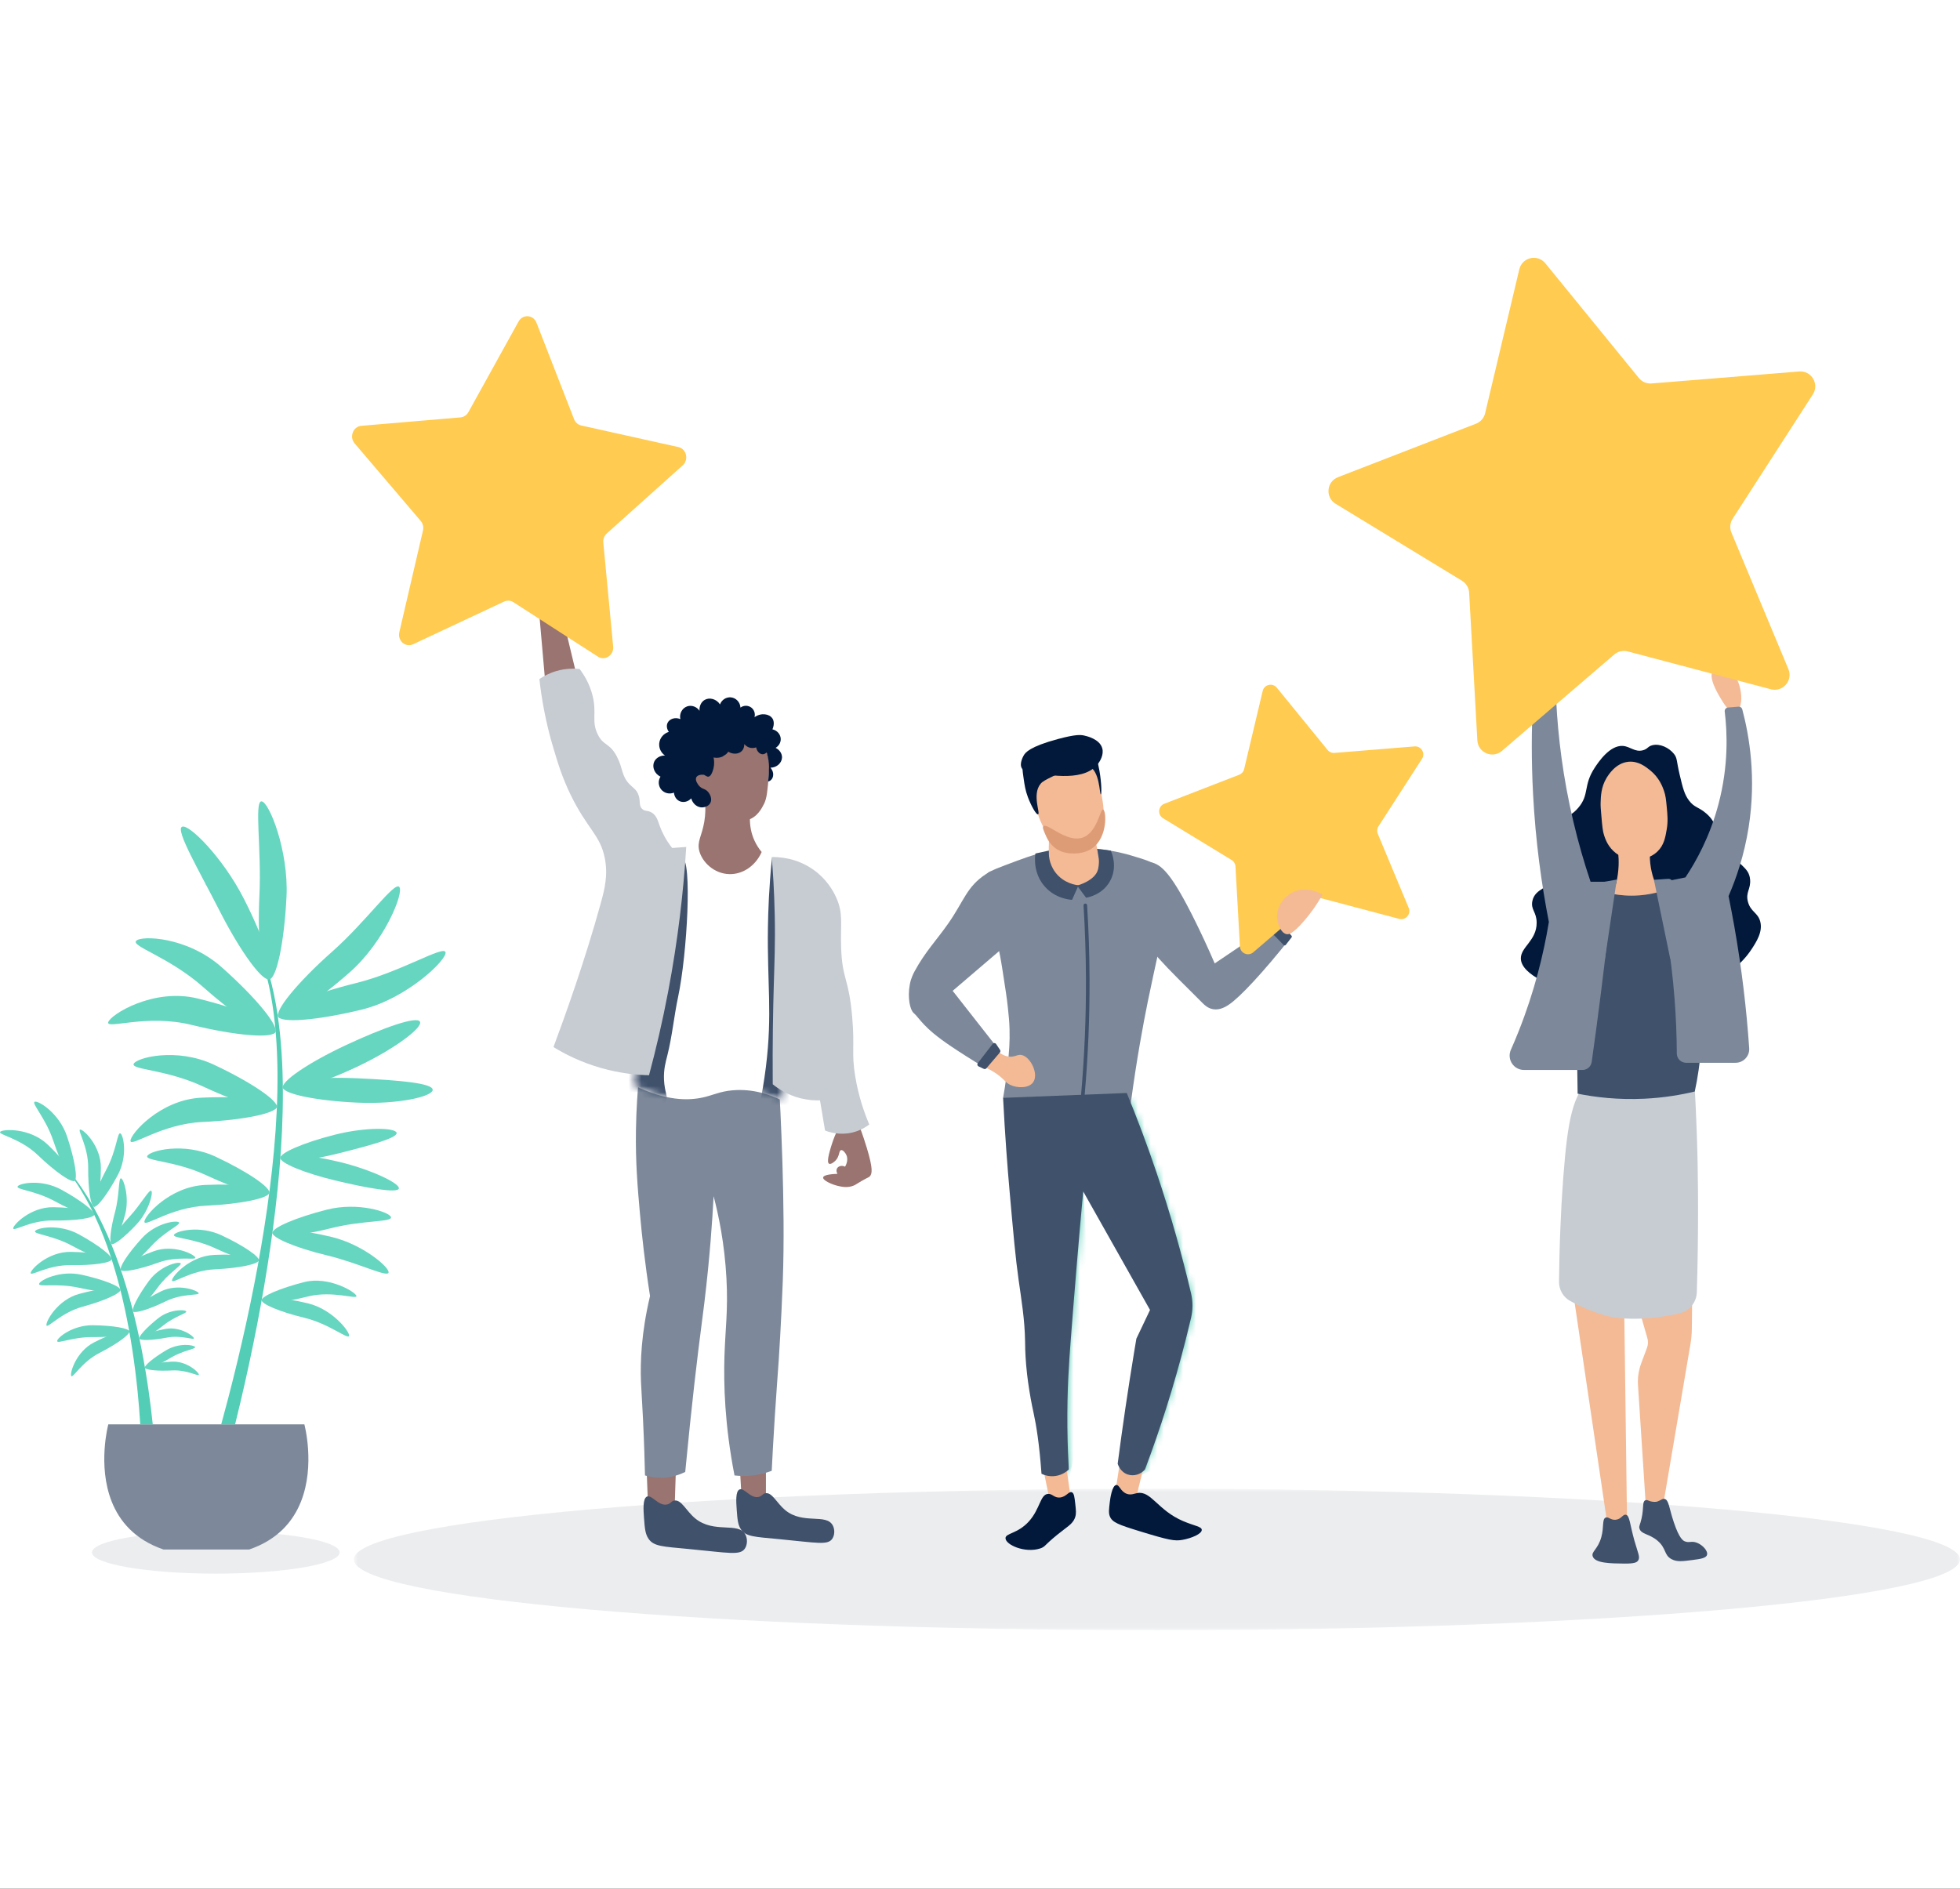 <svg fill="none" height="293" viewBox="0 0 304 293" width="304" xmlns="http://www.w3.org/2000/svg" xmlns:xlink="http://www.w3.org/1999/xlink"><rect x="0" y="0" width="304" height="293" fill="#333333" stroke="none"/><clipPath id="a"><path d="m0 0h304v293h-304z"/></clipPath><mask id="b" height="23" maskUnits="userSpaceOnUse" width="250" x="54" y="230"><path clip-rule="evenodd" d="m54.874 230.96h249.126v21.949h-249.126z" fill="#fff" fill-rule="evenodd"/></mask><mask id="c" height="61" maskUnits="userSpaceOnUse" width="30" x="155" y="169"><path clip-rule="evenodd" d="m155.58 170.318c.304 5.964.69 10.885 1.003 14.419.607 6.86.91 10.29 1.404 13.812.428 3.062.959 6.199 1.002 9.529.007.5.013 1.851.167 3.679.043.499.176 1.981.502 4.013.288 1.792.58 3.101.669 3.51.396 1.824.872 4.711 1.211 9.358.29.143 1.134.509 2.229.334 1.089-.173 1.774-.777 2.007-1.003-.09-1.553-.196-3.827-.224-6.577-.058-5.804.265-10.144.521-13.488.558-7.274 1.196-14.974 1.932-23.073l10.367 18.392c-.707 1.486-1.412 2.973-2.118 4.458-.113.668-.224 1.337-.335 2.008-.964 5.854-1.816 11.652-2.564 17.388.032.109.391 1.278 1.561 1.672.933.314 1.997.008 2.675-.78 2.336-6.208 4.496-12.931 6.327-20.161.287-1.131.561-2.255.821-3.369.291-1.245.292-2.538-.001-3.782-1.379-5.863-3.121-12.122-5.334-18.678-1.48-4.386-3.042-8.526-4.638-12.413-6.395.251-12.79.501-19.184.752" fill="#fff" fill-rule="evenodd"/></mask><mask id="d" height="61" maskUnits="userSpaceOnUse" width="30" x="155" y="169"><path clip-rule="evenodd" d="m155.58 170.318c.304 5.964.69 10.885 1.003 14.419.607 6.86.91 10.29 1.404 13.812.428 3.062.959 6.199 1.002 9.529.007.5.013 1.851.167 3.679.043.499.176 1.981.502 4.013.288 1.792.58 3.101.669 3.51.396 1.824.872 4.711 1.211 9.358.29.143 1.134.509 2.229.334 1.089-.173 1.774-.777 2.007-1.003-.09-1.553-.196-3.827-.224-6.577-.058-5.804.265-10.144.521-13.488.558-7.274 1.196-14.974 1.932-23.073l10.367 18.392c-.707 1.486-1.412 2.973-2.118 4.458-.113.668-.224 1.337-.335 2.008-.964 5.854-1.816 11.652-2.564 17.388.032.109.391 1.278 1.561 1.672.933.314 1.997.008 2.675-.78 2.336-6.208 4.496-12.931 6.327-20.161.287-1.131.561-2.255.821-3.369.291-1.245.292-2.538-.001-3.782-1.379-5.863-3.121-12.122-5.334-18.678-1.48-4.386-3.042-8.526-4.638-12.413-6.395.251-12.79.501-19.184.752" fill="#fff" fill-rule="evenodd"/></mask><mask id="e" height="40" maskUnits="userSpaceOnUse" width="26" x="98" y="131"><path clip-rule="evenodd" d="m108.62 131.555c-.988.156-1.976.312-2.963.467-1.977 8.944-3.952 17.888-5.928 26.833-.469 3.172-.936 6.344-1.404 9.516 4.947 2.447 8.451 2.399 10.764 1.871 1.549-.353 2.539-.914 4.523-1.091 3.179-.284 5.868.69 7.644 1.56.625-6.136 1.248-12.272 1.873-18.408-.052-6.032-.105-12.064-.156-18.096-2.393-.885-4.785-1.768-7.177-2.652" fill="#fff" fill-rule="evenodd"/></mask><mask id="f" height="40" maskUnits="userSpaceOnUse" width="26" x="98" y="131"><path clip-rule="evenodd" d="m108.62 131.555c-.988.156-1.976.312-2.963.467-1.977 8.944-3.952 17.888-5.928 26.833-.469 3.172-.936 6.344-1.404 9.516 4.947 2.447 8.451 2.399 10.764 1.871 1.549-.353 2.539-.914 4.523-1.091 3.179-.284 5.868.69 7.644 1.56.625-6.136 1.248-12.272 1.873-18.408-.052-6.032-.105-12.064-.156-18.096-2.393-.885-4.785-1.768-7.177-2.652" fill="#fff" fill-rule="evenodd"/></mask><g clip-path="url(#a)"><path d="m0 0h304v293h-304z" fill="#fff"/><g mask="url(#b)"><path clip-rule="evenodd" d="m304 241.934c0 6.061-55.769 10.975-124.563 10.975-68.795 0-124.563-4.914-124.563-10.975s55.768-10.974 124.563-10.974c68.794 0 124.563 4.913 124.563 10.974" fill="#ecedef" fill-rule="evenodd"/></g><g clip-rule="evenodd" fill-rule="evenodd"><path d="m52.679 240.837c0 1.818-8.598 3.293-19.206 3.293s-19.206-1.475-19.206-3.293c0-1.819 8.598-3.292 19.206-3.292s19.206 1.473 19.206 3.292z" fill="#ecedef"/><path d="m38.65 240.386h-13.293c-4.452-1.524-6.829-4.387-8.04-7.454-2.225-5.634-.518-11.958-.518-11.958h30.41s1.706 6.324-.518 11.958c-1.211 3.067-3.588 5.93-8.041 7.454z" fill="#7d899a"/><path d="m23.695 220.974h-1.938c-.106-1.691-.243-3.38-.412-5.067-.437-4.36-1.082-8.704-2.015-12.989-.233-1.071-.483-2.138-.758-3.199-.274-1.061-.564-2.118-.885-3.167-.634-2.098-1.366-4.169-2.22-6.19-.429-1.008-.889-2.004-1.382-2.985-.498-.977-1.033-1.936-1.608-2.873-.574-.937-1.197-1.843-1.867-2.716-.67-.872-1.386-1.71-2.158-2.499.805.755 1.559 1.563 2.269 2.41.71.848 1.377 1.732 1.994 2.651.62.917 1.2 1.861 1.745 2.826.54.967 1.048 1.953 1.525 2.954.95 2.003 1.78 4.064 2.512 6.157.37 1.046.709 2.102 1.033 3.162.324 1.062.624 2.13.906 3.203 1.129 4.291 1.971 8.656 2.603 13.048.251 1.753.47 3.51.653 5.274" fill="#53cdb5"/><path d="m43.875 169.38c.01 4.06-.196 8.118-.541 12.162-.346 4.043-.834 8.073-1.423 12.087-.588 4.014-1.281 8.013-2.054 11.995-.773 3.982-1.629 7.948-2.559 11.897-.272 1.153-.55 2.303-.834 3.453h-2.153c.36-1.308.711-2.619 1.052-3.933 1.016-3.902 1.958-7.823 2.821-11.763.862-3.94 1.642-7.898 2.321-11.873.678-3.974 1.257-7.967 1.695-11.974.437-4.007.737-8.03.821-12.059.023-1.007.027-2.014.019-3.021-.008-1.008-.033-2.014-.076-3.021-.085-2.011-.244-4.02-.499-6.016-.254-1.997-.615-3.98-1.112-5.93-.498-1.948-1.14-3.863-1.992-5.687-.851-1.819-1.92-3.549-3.259-5.056-1.337-1.505-2.958-2.766-4.773-3.662 1.835.853 3.495 2.08 4.878 3.566 1.385 1.488 2.506 3.21 3.409 5.029.904 1.822 1.598 3.743 2.149 5.699.548 1.958.96 3.953 1.263 5.961.306 2.01.513 4.032.645 6.058.069 1.014.117 2.028.149 3.042.031 1.015.052 2.031.052 3.046" fill="#53cdb5"/><g fill="#66d6c0"><path d="m34.36 150.033c5.353 4.74 9.068 9.288 8.298 10.158-.77.869-5.734-2.268-11.086-7.009-5.353-4.741-11.226-6.347-10.455-7.216.77-.87 7.891-.673 13.243 4.067"/><path d="m30.678 154.908c6.943 1.707 12.348 4.006 12.07 5.133-.278 1.128-6.131.658-13.075-1.049-6.943-1.707-13.166.73-12.889-.397.277-1.128 6.95-5.394 13.893-3.687"/><path d="m51.51 147.646c-5.353 4.74-9.068 9.288-8.298 10.157.77.87 5.734-2.268 11.086-7.009 5.353-4.74 8.4-12.329 7.63-13.199-.77-.869-5.066 5.311-10.418 10.051"/><path d="m55.192 152.52c-6.943 1.708-12.347 4.006-12.07 5.134s6.131.658 13.074-1.049c6.943-1.707 13.184-7.747 12.906-8.875-.277-1.127-6.968 3.083-13.911 4.79"/><path d="m33.169 165.172c5.81 2.721 10.183 5.703 9.742 6.647-.442.943-5.532-.508-11.342-3.229-5.81-2.721-11.271-2.612-10.829-3.556.442-.944 6.62-2.583 12.43.138"/><path d="m31.26 170.291c6.409-.294 11.643.313 11.69 1.354.048 1.04-5.109 2.122-11.518 2.416-6.409.293-11.145 3.97-11.193 2.929-.048-1.041 4.612-6.406 11.021-6.699"/><path d="m53.615 162.158c-5.81 2.721-10.162 5.692-9.72 6.636.442.943 5.51-.497 11.32-3.218 5.81-2.721 10.368-6.117 9.927-7.06-.442-.944-5.717.921-11.527 3.642"/><path d="m55.545 167.289c-6.409-.294-11.643.313-11.691 1.354-.048 1.04 5.109 2.122 11.518 2.416 6.409.293 11.693-.934 11.741-1.975s-5.159-1.502-11.568-1.795"/><path d="m51.928 176.039c-4.862 1.23-8.641 2.866-8.441 3.656s4.303.433 9.165-.797c4.862-1.229 9.062-2.372 8.862-3.162-.2-.789-4.724-.927-9.586.303"/><path d="m52.652 180.261c-4.876-1.171-8.983-1.48-9.173-.688s3.608 2.385 8.483 3.556c4.875 1.173 9.712 2.043 9.902 1.251.19-.792-4.337-2.946-9.212-4.119"/><path d="m50.703 187.662c-4.862 1.23-8.641 2.867-8.441 3.656.2.79 4.303.433 9.165-.796 4.862-1.23 9.418-.903 9.218-1.692-.2-.79-5.08-2.398-9.942-1.168"/><path d="m51.427 191.895c-4.876-1.172-8.983-1.492-9.173-.699-.19.792 3.608 2.395 8.483 3.567 4.875 1.173 9.342 3.457 9.532 2.665s-3.967-4.36-8.843-5.533"/><path d="m47.2 198.898c-3.801.961-6.755 2.241-6.599 2.858.156.617 3.364.339 7.164-.622 3.801-.962 7.675.529 7.519-.089-.156-.617-4.284-3.109-8.085-2.147"/><path d="m47.765 202.2c-3.812-.916-7.022-1.157-7.171-.538-.148.619 2.821 1.864 6.632 2.781 3.812.916 6.77 3.423 6.918 2.804.149-.619-2.568-4.13-6.379-5.047"/><path d="m33.453 179.451c4.959 2.322 8.673 4.858 8.296 5.663-.377.806-4.703-.424-9.662-2.746-4.959-2.323-9.62-2.23-9.243-3.035.377-.805 5.65-2.204 10.609.118"/><path d="m31.804 183.831c5.47-.251 9.937.266 9.978 1.155.041.888-4.36 1.812-9.831 2.062-5.47.251-9.512 3.389-9.553 2.501-.041-.889 3.936-5.468 9.406-5.718"/><path d="m34.357 191.642c3.445 1.613 6.024 3.374 5.763 3.934-.262.559-3.267-.295-6.711-1.907-3.445-1.613-6.682-1.549-6.42-2.109.262-.559 3.925-1.531 7.369.082"/><path d="m33.212 194.683c3.8-.173 6.902.186 6.931.803s-3.029 1.258-6.829 1.433c-3.8.174-6.608 2.353-6.636 1.737-.028-.618 2.734-3.798 6.534-3.973"/><path d="m10.408 176.322c1.202 3.609 1.701 6.692 1.115 6.887-.586.196-2.036-2.571-3.238-6.18-1.202-3.609-3.479-5.913-2.892-6.108s3.813 1.792 5.015 5.401"/><path d="m7.415 177.585c2.742 2.636 4.618 5.134 4.19 5.579-.428.446-2.999-1.33-5.741-3.966-2.742-2.636-6.257-3.171-5.829-3.616.428-.446 4.636-.633 7.379 2.003"/><path d="m9.502 184.556c3.073 1.679 5.343 3.444 5.07 3.943-.273.499-2.985-.457-6.058-2.135-3.073-1.679-6.052-1.804-5.779-2.304.273-.499 3.693-1.182 6.766.496"/><path d="m8.276 187.285c3.501.057 6.332.564 6.323 1.132-.009.569-2.855.984-6.356.927-3.501-.057-6.206 1.786-6.196 1.218.009-.569 2.729-3.334 6.23-3.277"/><path d="m18.265 182.307c-1.576 2.953-3.243 5.14-3.722 4.884-.48-.256.409-2.857 1.985-5.811 1.576-2.953 1.668-5.802 2.148-5.546.48.256 1.165 3.52-.41 6.473"/><path d="m15.645 181.161c-.021 3.348-.48 6.059-1.024 6.056-.544-.004-.967-2.721-.945-6.068.021-3.347-1.766-5.916-1.222-5.913.544.004 3.212 2.578 3.191 5.925"/><path d="m21.231 189.89c-1.857 2.007-3.627 3.389-3.953 3.087s.915-2.173 2.773-4.179c1.857-2.007 3.091-4.35 3.416-4.048.327.302-.379 3.133-2.236 5.14"/><path d="m19.398 188.442c-.711 2.639-1.635 4.686-2.064 4.57-.429-.115-.2-2.349.511-4.989.711-2.64.506-5.329.935-5.214.429.116 1.329 2.993.618 5.633"/><path d="m12.212 191.484c3.073 1.678 5.343 3.444 5.07 3.943-.273.499-2.985-.457-6.058-2.136-3.073-1.678-6.052-1.803-5.779-2.303.273-.499 3.693-1.183 6.766.496"/><path d="m10.987 194.214c3.501.056 6.332.564 6.322 1.132-.009.569-2.854.984-6.355.927-3.501-.057-6.206 1.786-6.196 1.218.009-.569 2.729-3.334 6.23-3.277"/><path d="m12.703 197.771c3.418.76 6.088 1.827 5.965 2.382-.124.555-2.995.389-6.412-.372-3.418-.759-6.315-.054-6.191-.609.124-.555 3.221-2.161 6.638-1.401"/><path d="m12.283 200.732c3.379-.917 6.24-1.215 6.388-.666.149.55-2.47 1.737-5.849 2.654-3.379.916-5.467 3.437-5.615 2.888-.149-.549 1.697-3.959 5.076-4.876"/><path d="m22.009 192.092c-2.172 2.382-3.619 4.599-3.232 4.952s2.461-1.293 4.633-3.675c2.172-2.382 4.727-3.383 4.34-3.736s-3.57.077-5.741 2.459"/><path d="m23.893 194.1c-3.03 1.098-5.342 2.388-5.164 2.88s2.78.001 5.81-1.098c3.03-1.099 5.937-.305 5.758-.797-.179-.493-3.375-2.084-6.405-.985"/><path d="m23.095 198.725c-1.714 2.342-2.795 4.467-2.414 4.745.38.279 2.078-1.394 3.792-3.738 1.714-2.342 3.905-3.486 3.525-3.765-.381-.278-3.189.415-4.903 2.758"/><path d="m24.976 200.34c-2.607 1.276-4.553 2.655-4.345 3.078.207.424 2.489-.268 5.096-1.545 2.607-1.276 5.286-.847 5.079-1.271-.207-.423-3.223-1.539-5.83-.262"/><path d="m24.509 204.533c-1.815 1.447-3.095 2.86-2.86 3.155.235.294 1.897-.64 3.711-2.088 1.815-1.448 3.745-1.87 3.51-2.165s-2.547-.35-4.362 1.098"/><path d="m25.621 206.174c-2.28.438-4.07 1.093-3.999 1.463.071.371 1.977.316 4.256-.122 2.279-.437 4.257.457 4.186.087-.071-.371-2.164-1.866-4.443-1.428"/><path d="m25.784 209.468c-1.993 1.191-3.479 2.419-3.285 2.743.193.323 1.993-.38 3.986-1.571 1.992-1.19 3.963-1.35 3.769-1.674-.194-.323-2.477-.688-4.47.502"/><path d="m26.638 211.245c-2.318.127-4.18.536-4.159.912.02.377 1.916.579 4.234.451 2.318-.127 4.157 1.025 4.136.648s-1.893-2.139-4.211-2.011"/><path d="m14.406 205.594c3.127.034 5.658.474 5.653.982-.006.508-2.546.892-5.673.858-3.127-.034-5.529 1.116-5.523.609.005-.509 2.417-2.483 5.544-2.449"/><path d="m14.585 208.259c2.785-1.424 5.229-2.212 5.461-1.759.232.452-1.838 1.973-4.623 3.397-2.784 1.425-4.144 4.013-4.376 3.56-.231-.452.753-3.774 3.538-5.198"/><path d="m37.817 139.411c3.247 6.37 5.039 11.963 4.004 12.49-1.035.527-4.505-4.21-7.752-10.58-3.247-6.371-6.874-12.53-5.839-13.057 1.035-.528 6.34 4.776 9.586 11.147"/><path d="m44.437 139.112c-.346 7.141-1.566 12.885-2.727 12.829-1.16-.056-1.82-5.891-1.474-13.033.346-7.142-.828-14.644.332-14.587 1.16.056 4.215 7.649 3.87 14.791"/></g><path d="m254.837 116.391c-1.259.347-1.973-.588-3.122-.669-2.035-.144-3.795 2.512-4.347 3.344-1.864 2.813-.789 4.151-2.564 6.242-1.676 1.975-3.064 1.287-3.901 2.898-1.319 2.542 1.811 4.872.557 7.58-.963 2.081-3.371 1.91-3.79 4.013-.267 1.339.659 1.663.669 3.344.018 2.778-2.496 3.779-2.452 5.573.065 2.647 5.63 4.512 7.134 5.017 10.329 3.461 19.632.123 23.631-2.007 1.035-.551 3.333-1.883 5.016-4.459.748-1.144 1.79-2.738 1.338-4.347-.383-1.362-1.48-1.462-1.895-3.01-.4-1.488.463-1.959.334-3.455-.175-2.032-1.847-2.088-3.902-5.239-1.693-2.599-1.193-3.538-2.898-5.016-1.22-1.058-1.813-.869-2.675-2.007-.724-.956-.965-1.974-1.449-4.012-.522-2.204-.344-2.546-.891-3.233-.763-.957-2.177-1.634-3.344-1.337-.721.183-.706.574-1.449.78" fill="#02193c"/><path d="m252.361 196.632c1.051 3.66 2.102 7.32 3.154 10.979.138.481.119.994-.056 1.463-.3.806-.6 1.612-.9 2.419-.405 1.089-.576 2.251-.501 3.41.393 6.067.787 12.134 1.18 18.2.947-.111 1.894-.223 2.842-.334 1.373-8.098 2.747-16.195 4.121-24.293.128-.76.197-1.529.206-2.299.04-3.66.08-7.319.12-10.979-3.388.478-6.778.956-10.166 1.434" fill="#f3ba95"/><path d="m243.801 199.211c1.85 12.517 3.7 25.036 5.55 37.553 1.004-.111 2.007-.223 3.01-.334-.178-13.521-.356-27.042-.534-40.563-.208-.779-.953-3.273-2.452-3.567-1.722-.338-4.258 2.26-5.574 6.911" fill="#f3ba95"/><path d="m247.37 166.598c-.407.332-.673.611-.894.844-2.46 2.599-3.305 5.808-4.012 15.272-.236 3.146-.364 5.76-.446 7.802-.133 3.276-.189 6.115-.211 8.351-.012 1.224.646 2.359 1.715 2.953 2.244 1.248 4.228 1.917 5.629 2.295 2.715.733 7.068.627 11.359-.378 1.527-.357 2.623-1.693 2.67-3.26.028-.934.057-1.995.083-3.154.217-9.708.043-16.902 0-18.559-.075-2.876-.209-6.605-.464-10.982-.027-.467-.409-.831-.876-.842-5.273-.127-10.717-3.466-14.553-.342" fill="#c7ccd3"/><path d="m238.339 107.473c-.898-2.061-.303-4.108-.111-4.682.431-1.291 1.093-2.224 1.56-2.786.417 1.934.871 3.477 1.226 4.57.246.757.483 1.492.335 2.453-.144.934-.683 2.229-1.412 2.266-.787.04-1.417-1.406-1.598-1.821" fill="#f9bab5"/><path d="m266.912 108.402c-.608-1.019-2.06-3.455-1.152-4.496.396-.454 1.139-.527 1.672-.409 2.231.495 3.299 4.898 2.229 6.614-.218.35-.422.423-.52.446-.831.19-1.842-1.506-2.229-2.155" fill="#f3ba95"/><path d="m256.397 136.566c-.66.084-.806 1.079-1.784 1.449-1.031.39-2.244-.199-3.232-.892-5.533 7.718-6.717 13.263-6.799 16.832-.019.788-.011 2.683 0 5.239.017 4.421.069 8.041.111 10.478 2.712.544 6.248.979 10.367.78 3.004-.146 5.634-.595 7.802-1.115.897-4.132 1.484-9.508.668-15.605-.507-3.803-1.676-6.808-4.012-12.819-.272-.7-1.784-4.517-3.121-4.347" fill="#40516c"/><path d="m250.712 130.659c.212.931.398 2.191.335 3.678-.078 1.847-.511 3.34-.892 4.347 1.063.199 2.475.35 4.124.223 1.218-.093 2.271-.316 3.121-.557-.454-.788-1.049-2.04-1.337-3.679-.338-1.92-.103-3.512.111-4.458-1.821.148-3.641.297-5.462.446" fill="#f3ba95"/><path d="m252.607 118.174c-2.03.175-3.18 2.103-3.456 2.564-.816 1.367-.861 2.804-.891 3.789-.017.53.026 1.022.112 2.007.139 1.616.205 2.424.445 3.121.198.576.609 1.769 1.783 2.675 1.478 1.14 3.146 1.041 3.567 1.004.465-.043 1.81-.184 2.899-1.227 1.027-.984 1.236-2.208 1.449-3.455.212-1.244.115-2.229 0-3.456-.11-1.163-.166-1.768-.446-2.564-.201-.571-.721-1.993-2.118-3.121-.668-.539-1.821-1.469-3.344-1.337" fill="#f3ba95"/><path d="m238.312 108.253c-.297 0-.542.232-.557.529-.215 4.41-.246 9.233.027 14.408.389 7.385 1.318 14.042 2.452 19.841-.824 5.021-2.242 10.792-4.682 16.943-.393.994-.799 1.958-1.212 2.891-.651 1.473.43 3.128 2.04 3.128h9.061c.722 0 1.334-.53 1.435-1.245.481-3.407.943-6.857 1.384-10.348.755-5.972 1.421-11.844 2.006-17.611h-3.567c-.968-2.875-1.882-6.001-2.675-9.364-1.614-6.847-2.368-13.152-2.649-18.642-.015-.297-.259-.53-.557-.53z" fill="#7d899a"/><path d="m256.954 137.012c1.218 5.206 2.247 11.18 2.764 17.815.236 3.011.345 5.887.359 8.614.004.795.653 1.437 1.448 1.437h4.57 3.096c1.227 0 2.197-1.04 2.113-2.265-.412-6.013-1.149-12.335-2.311-18.913-.281-1.586-.578-3.147-.892-4.682 1.204-2.766 2.442-6.373 3.121-10.701 1.211-7.719.092-14.195-.993-18.277-.069-.261-.316-.433-.584-.411-.544.045-1.087.091-1.631.136-.315.026-.545.308-.507.622.406 3.294.603 8.421-.967 14.363-1.334 5.054-3.468 8.883-5.127 11.37-1.486.297-2.973.594-4.459.892" fill="#7d899a"/><path d="m248.873 149.161c.632-4.235 1.263-8.471 1.895-12.707-.708.128-1.417.255-2.125.382-.365.066-.607.416-.539.781.145.783.289 1.565.434 2.348-.283.102-.567.205-.851.307-.312.112-.494.435-.43.759.539 2.711 1.077 5.421 1.616 8.13" fill="#7d899a"/><path d="m256.527 136.492c.848 4.112 1.697 8.224 2.545 12.336.467-2.979.935-5.958 1.403-8.936.057-.362-.187-.701-.546-.763-.211-.037-.422-.074-.634-.111.053-.652.107-1.304.16-1.956.033-.407-.304-.749-.712-.722z" fill="#7d899a"/><path d="m252.161 234.992c-.478-.079-.683.693-1.56.78-.803.08-1.127-.517-1.56-.335-.582.245-.237 1.42-.669 3.01-.528 1.937-1.6 2.256-1.338 3.01.37 1.067 2.747 1.092 4.905 1.115 1.561.016 1.925-.19 2.117-.446.396-.528-.009-1.179-.557-3.121-.722-2.56-.718-3.911-1.338-4.013" fill="#40516c"/><path d="m255.171 232.763c-.475.246-.178 1.048-.557 2.786-.239 1.093-.44 1.164-.335 1.561.253.948 1.472.792 2.787 1.895 1.452 1.218.959 2.241 2.23 2.899.826.426 1.661.317 3.232.11 1.189-.156 2.065-.271 2.229-.78.192-.593-.644-1.538-1.561-1.895-.854-.332-1.206.071-1.894-.223-.253-.108-.839-.432-1.672-2.898-.773-2.288-.781-3.522-1.449-3.678-.455-.107-.664.417-1.561.445-.835.028-1.082-.412-1.449-.222" fill="#40516c"/><path d="m274.66 106.929-22.192-5.871c-.735-.194-1.519-.015-2.096.481l-17.418 14.953c-1.453 1.247-3.706.287-3.812-1.625l-1.274-22.921c-.042-.759-.455-1.449-1.105-1.845l-19.604-11.945c-1.635-.996-1.418-3.435.368-4.128l21.405-8.294c.71-.275 1.238-.881 1.414-1.621l5.302-22.335c.442-1.864 2.829-2.41 4.039-.926l14.503 17.795c.48.589 1.22.904 1.978.843l22.88-1.859c1.909-.155 3.167 1.946 2.129 3.555l-12.442 19.292c-.412.64-.483 1.44-.19 2.142l8.839 21.186c.737 1.767-.872 3.613-2.724 3.123" fill="#ffcb50"/></g><g mask="url(#c)"><path clip-rule="evenodd" d="m172.239 172.235c2.836 4.657 4.873 8.685 6.242 11.593 5.464 11.609 5.418 16.284 5.351 17.835-.064 1.463-.282 3.221-1.784 8.026-1.566 5.007-4.146 12.107-8.472 20.51 3.865-1.561 7.729-3.121 11.593-4.682 1.655-6.131 3.431-15.636 2.452-27.199-1.146-13.546-5.562-23.872-8.694-29.873-2.229 1.264-4.459 2.527-6.688 3.79" fill="#53cdb5" fill-rule="evenodd"/></g><g mask="url(#d)"><path clip-rule="evenodd" d="m168.003 184.72c-1.354 4.03-2.909 9.644-3.79 16.497-.15 1.166-.532 4.326-.669 8.472-.174 5.287.031 12.786 1.784 21.847 1.486-6.539 2.972-13.078 4.459-19.618-.595-9.066-1.19-18.132-1.784-27.198" fill="#53cdb5" fill-rule="evenodd"/></g><g clip-rule="evenodd" fill-rule="evenodd"><path d="m197.932 143.027c.78.78 1.56 1.561 2.34 2.34-4.368 5.509-7.984 9.372-9.664 10.487-.41.272-1.363.904-2.456.714-.798-.138-1.329-.655-1.571-.896-5.915-5.905-9.034-8.804-9.881-11.642-.925-3.099-2.376-8.632-.251-10.031.677-.445 1.478-.321 1.906-.254 1.754.273 3.37 1.743 7.122 9.366.755 1.534 1.784 3.698 2.926 6.352 3.176-2.145 6.352-4.291 9.529-6.436" fill="#7d899a"/><path d="m161.975 132.202c-1.648.366-3.105.913-6.019 2.006-2.417.907-2.679 1.133-2.883 1.379-1.275 1.539-.136 3.716 1.379 9.78.353 1.414.539 2.267.669 2.956.123.657.215 1.183.387 2.29.449 2.883.673 4.324.824 5.788.131 1.262.217 2.091.251 3.26.06 2.023-.081 3.523-.251 5.266-.139 1.432-.365 3.265-.752 5.391 1.868.908 4.855 2.074 8.689 2.405 5.024.433 9.002-.782 11.124-1.606.898-6.732 1.903-12.129 2.63-15.719 2.399-11.827 4.616-18.011 1.38-21.065-.667-.629-1.782-.962-4.012-1.629-1.462-.437-6.945-1.939-13.416-.502" fill="#7d899a"/><path d="m152.697 165.554c.498.211 1.223.561 2.006 1.129 1.132.82 1.248 1.27 2.006 1.63 1.078.512 2.818.539 3.51-.376.962-1.27-.376-3.975-1.755-4.264-.659-.137-1.011.343-1.943.251-.911-.089-1.61-.649-2.069-1.128-.586.919-1.171 1.839-1.755 2.758" fill="#f3ba95"/><path d="m153.584 135.198c-.146.084-.371.216-.637.39-3.037 1.985-3.388 4.134-5.893 7.711-1.774 2.533-3.606 4.424-5.203 7.397-.191.357-.561 1.066-.743 2.061-.366 1.993.022 3.891.606 4.402.984.861 1.37 2.205 5.86 5.209 1.332.892 3.106 2.038 5.248 3.312.752-.878 1.505-1.756 2.256-2.634-2.438-3.109-4.878-6.219-7.317-9.329 3.108-2.658 6.216-5.316 9.324-7.973-1.167-3.516-2.335-7.03-3.501-10.546" fill="#7d899a"/><path d="m167.96 170.076c-.008 0-.017-.001-.025-.002-.153-.013-.266-.148-.253-.301.525-5.974.778-12.041.751-18.032-.017-3.742-.143-7.533-.375-11.269-.01-.154.107-.286.261-.296.153-.01.285.108.295.261.233 3.746.36 7.549.377 11.302.027 6.007-.227 12.092-.753 18.082-.013.145-.135.255-.278.255" fill="#40516c"/><path d="m152.987 165.735 2.095-2.455c.097-.114.107-.278.024-.403-.202-.302-.404-.605-.605-.907-.127-.19-.403-.2-.543-.019-.767.994-1.535 1.987-2.302 2.981-.131.169-.072.416.122.506.271.128.542.255.813.383.136.064.299.029.396-.086" fill="#40516c"/><path d="m200.321 145.435c-.298.383-.597.767-.895 1.151-.083.107-.241.116-.336.019-.884-.91-1.769-1.819-2.653-2.728-.094-.096-.082-.254.026-.334.4-.298.8-.597 1.199-.896.091-.068.217-.057.295.025.784.824 1.567 1.648 2.35 2.473.076.079.082.203.014.29" fill="#40516c"/><path d="m162.691 128.347c.007.46.013.919.02 1.378-.019.778-.037 1.555-.055 2.332-.004.527-.007 1.053-.011 1.581.627 1.298 1.255 2.597 1.882 3.895.745.053 1.686.054 2.755-.107.919-.138 1.707-.36 2.341-.585.425-.545.926-1.376.988-2.429.029-.516-.057-.906-.091-1.064-.283-1.289-.814-3.989-1.523-7.611-2.102.87-4.204 1.74-6.306 2.61" fill="#f3ba95"/><path d="m164.213 118.561c-.861.435-2.169 1.094-2.99 2.61-.629 1.163-.678 2.287-.658 2.884.07.897.284 2.242.984 3.694.51 1.058 2.193 4.553 4.839 4.512 2.355-.036 4.043-2.854 4.566-4.784.385-1.417.189-2.541-.108-4.24-.432-2.471-.847-4.85-2.501-5.545-1.31-.551-2.787.192-4.132.869" fill="#f3ba95"/><path d="m162.678 131.958c-.025.425-.061 1.956 1.01 3.379 1.31 1.739 3.263 1.972 3.595 2.006-.335.752-.669 1.504-1.004 2.257-.46-.032-2.568-.227-4.179-2.006-1.945-2.148-1.561-4.831-1.505-5.183.694-.151 1.389-.302 2.083-.453" fill="#40516c"/><path d="m167.053 137.391c.466.625.933 1.25 1.4 1.875.282-.043 2.481-.422 3.677-2.507 1.312-2.286.254-4.59.159-4.79-.401-.069-.819-.131-1.255-.182-.294-.036-.581-.064-.86-.088.022.112.053.277.087.475.081.463.143.888.161 1.047.09.768-.083 1.522-.13 1.698-.451 1.674-2.996 2.405-3.239 2.472" fill="#40516c"/><path d="m217.018 142.55-12.043-3.187c-.399-.105-.824-.007-1.137.261l-9.452 8.114c-.789.678-2.011.156-2.069-.881l-.691-12.438c-.023-.412-.247-.786-.6-1.001l-10.637-6.482c-.888-.541-.77-1.865.199-2.24l11.615-4.501c.385-.149.672-.478.767-.879l2.877-12.121c.24-1.011 1.536-1.308 2.192-.502l7.87 9.656c.261.32.662.491 1.074.458l12.416-1.009c1.036-.084 1.718 1.055 1.155 1.929l-6.752 10.469c-.223.347-.262.781-.103 1.162l4.797 11.497c.4.959-.474 1.96-1.478 1.695" fill="#ffcb50"/><path d="m166.388 119.323c-.928.26-1.877.516-3.044 1.088-1.095.536-1.642.804-1.958 1.196-1.352 1.679.026 4.595-.38 4.73-.297.099-1.115-1.425-1.577-2.664-.395-1.058-.511-1.856-.652-2.827-.207-1.424-.304-2.144.054-2.555.401-.46.894-.224 2.12-.598 1.118-.341 1.089-.701 2.175-1.088 1.626-.578 3.635-.727 3.914-.108.152.336-.223.867-.217.869.007.003.209-1.068.761-1.304.364-.157 1.056-.024 2.501 1.522.129.478.293 1.148.435 1.957.354 2.026.351 3.68.217 3.697-.201.026-.146-3.699-1.848-4.349-.401-.153-1.101.043-2.501.434" fill="#02193c"/><path d="m161.821 128.185c-.159.18.003.556.326 1.304.227.528.66 1.533 1.732 2.228.821.533 1.614.623 2.062.669.338.034 2.078.179 3.455-.78 2.463-1.716 2.198-5.873 1.703-6.013-.486-.137-.909 3.696-3.298 4.385-2.485.719-5.433-2.415-5.98-1.793" fill="#de9c76"/><path d="m158.505 119.214c.258.398.765.498 1.033.544 3.68.626 8.869 1.494 10.873-1.414.135-.197.851-1.234.544-2.283-.424-1.444-2.487-1.885-2.827-1.957-.499-.106-1.258-.2-4.024.544-4.407 1.184-5.074 2.112-5.327 2.554-.101.177-.726 1.313-.272 2.012" fill="#02193c"/><path d="m173.688 226.966c-.223 1.449-.446 2.898-.669 4.347 1.04.446 2.08.892 3.121 1.337.409-1.671.818-3.344 1.226-5.015-1.226-.223-2.452-.447-3.678-.669" fill="#f3ba95"/><path d="m161.872 228.193c.297 1.449.595 2.897.892 4.346.114.079.903.604 1.895.335.832-.225 1.246-.855 1.337-1.003l-.78-5.573c-1.114.631-2.229 1.263-3.344 1.895" fill="#f3ba95"/><path d="m173.134 230.377c-.673.078-.947 2.2-1.004 2.675-.13 1.099-.195 1.649-.003 2.163.359.959 1.325 1.32 4.685 2.351 4.518 1.387 5.379 1.536 6.574 1.328 1.358-.238 3.036-.917 3.01-1.561-.022-.513-1.109-.593-2.898-1.355-3.951-1.686-4.956-4.737-7.104-4.347-.491.089-.96.339-1.592.129-1.01-.338-1.176-1.439-1.668-1.383" fill="#02193c"/><path d="m162.541 231.76c-1.205.099-1.214 2.329-2.949 4.259-1.754 1.953-3.668 1.814-3.636 2.633.04 1.012 3.001 2.33 5.359 1.579.95-.303.529-.535 3.79-3.009.774-.587 1.411-1.041 1.672-1.895.164-.538.109-1.028 0-2.007-.121-1.081-.188-1.679-.54-1.814-.468-.18-.832.695-1.801.811-.924.111-1.197-.615-1.895-.557" fill="#02193c"/><path d="m155.58 170.318c.305 5.964.69 10.885 1.003 14.42.607 6.859.91 10.289 1.403 13.812.43 3.061.96 6.199 1.004 9.529.006.5.013 1.85.167 3.679.042.499.175 1.98.501 4.012.288 1.792.58 3.102.669 3.511.396 1.823.872 4.71 1.211 9.357.291.143 1.134.509 2.23.334 1.088-.173 1.773-.777 2.006-1.002-.09-1.553-.195-3.828-.223-6.578-.059-5.803.264-10.144.52-13.487.558-7.275 1.197-14.974 1.932-23.074l10.367 18.393c-.706 1.486-1.412 2.972-2.118 4.458-.113.668-.224 1.337-.335 2.007-.964 5.855-1.816 11.653-2.563 17.389.031.109.39 1.277 1.56 1.672.933.314 1.997.007 2.676-.78 2.335-6.208 4.495-12.932 6.326-20.162.287-1.131.56-2.254.821-3.368.291-1.245.292-2.539-.001-3.783-1.378-5.863-3.121-12.121-5.334-18.677-1.479-4.387-3.041-8.527-4.638-12.414-6.395.251-12.789.501-19.184.752" fill="#40516c"/><path d="m199.549 144.926c.271.055.881.06 2.675-2.007.777-.895 1.843-2.257 2.898-4.124-1.713-1.037-3.78-1.039-5.239 0-1.092.778-1.92 2.194-1.784 3.678.083.893.557 2.271 1.45 2.453" fill="#f3ba95"/><path d="m83.51 93.762c.372 4.235.743 8.472 1.115 12.707 1.56-.743 3.121-1.486 4.682-2.229-.891-3.716-1.784-7.431-2.675-11.147-1.041.224-2.081.446-3.121.669" fill="#997470"/><path d="m118.796 226.865v5.2c-1.248.277-2.496.555-3.744.832-.139-2.427-.277-4.854-.417-7.281 1.387.417 2.774.833 4.161 1.249" fill="#997470"/><path d="m100.283 227.696c.07 1.803.139 3.606.208 5.409.185.172 1.199 1.084 2.637.958.711-.062 1.238-.353 1.523-.542.07-2.15.139-4.299.208-6.449-1.525.208-3.051.416-4.576.624" fill="#997470"/><path d="m99.104 167.122c-.2 2.014-.418 4.853-.468 8.261-.073 4.957.245 8.665.624 12.93.298 3.351.771 7.689 1.56 12.75-1.357 5.73-1.523 10.198-1.404 13.288.05 1.287.154 2.476.312 5.747.18 3.723.267 6.77.312 8.799.648.194 1.498.367 2.496.359 1.638-.012 2.939-.504 3.744-.897 1.024-10.71 1.901-18.015 2.531-22.816.108-.817.248-1.867.433-3.403.856-7.116 1.245-12.83 1.439-16.565.755 2.883 1.704 7.313 1.993 12.794.262 4.972-.179 7.77-.312 12.032-.136 4.336.032 10.639 1.56 18.496.77.088 1.724.125 2.808 0 1.182-.136 2.184-.425 2.964-.718.092-1.864.243-4.738.468-8.261.259-4.068.423-5.984.624-8.979 0 0 .379-5.662.624-12.211.438-11.73-.395-27.207-.624-31.247-7.228-.12-14.456-.239-21.684-.359" fill="#7d899a"/><path d="m100.352 232.174c-.685.289-.555 2.082-.468 3.276.118 1.622.186 2.535.718 3.295.818 1.165 2.183 1.182 6.168 1.56 6.296.597 8.029 1.045 8.769-.074.394-.596.416-1.502.074-2.155-1.067-2.039-4.882-.097-7.803-2.527-1.407-1.171-2.137-2.967-3.246-2.751-.478.093-.509.46-1.064.596-1.35.332-2.381-1.542-3.148-1.22" fill="#40516c"/><path d="m108.62 131.554c-.987.155-1.976.312-2.963.467-1.977 8.944-3.952 17.889-5.929 26.833-.468 3.171-.936 6.344-1.404 9.516 4.948 2.447 8.452 2.398 10.764 1.872 1.55-.353 2.54-.915 4.524-1.093 3.179-.283 5.868.691 7.644 1.561.624-6.136 1.248-12.272 1.872-18.408-.051-6.032-.104-12.064-.156-18.096-2.392-.884-4.784-1.768-7.176-2.652z" fill="#fff"/><path d="m113.144 135.61c-2.403-.053-4.227-1.868-4.68-3.589-.386-1.466.384-2.287.764-4.482.41-2.371.043-4.475-.417-6.032 2.589 1.112 5.177 2.226 7.765 3.339-.233.968-.63 3.254.468 5.616.325.699.718 1.267 1.092 1.716-.924 2.116-2.906 3.477-4.992 3.432" fill="#997470"/><path d="m109.455 120.256c.701-.203.163-2.852 1.058-3.24.54-.233 1.109.565 1.72.264.452-.222.302-.738.793-1.256.127-.134.435-.414 2.05-.661 1.467-.224 2.2-.336 2.712-.066.83.439 1.125 1.366 1.322 1.983.23.722.266 1.368.132 2.976-.199 2.382-.297 3.573-.727 4.431-.338.673-1.039 2.073-2.513 2.512-.999.299-1.871.012-2.513-.198-.422-.139-2.116-.75-3.108-2.512-.362-.644-.52-1.244-.595-1.654-.946-.123-1.705-.656-1.917-1.388-.191-.655.038-1.524.462-1.654.424-.129.752.572 1.124.463" fill="#997470"/></g><g mask="url(#e)"><path clip-rule="evenodd" d="m105.795 133.054c1.58.281.811 14.857-.624 21.632-.635 3.001-.913 6.076-1.664 9.049-.262 1.038-.587 2.159-.52 3.744.083 1.985.699 2.772.312 3.329-.451.649-2.126.782-7.28-1.249.319-2.585.832-6.209 1.664-10.504 2.281-11.782 6.504-26.288 8.112-26.001" fill="#40516c" fill-rule="evenodd"/></g><g mask="url(#f)"><path clip-rule="evenodd" d="m119.732 133.053c-.461 4.634-.588 8.379-.624 10.816-.131 8.761.713 13.37-.312 21.633-.282 2.277-.617 4.106-.832 5.201 2.758 2.701 4.351 2.927 5.304 2.599 4.673-1.604 4.081-19.965-1.352-34.945-.813-2.243-1.608-4.06-2.184-5.304" fill="#40516c" fill-rule="evenodd"/></g><path clip-rule="evenodd" d="m83.661 105.346c.333 3.027.966 6.698 2.184 10.764.696 2.323 1.34 4.475 2.652 7.176 2.598 5.351 4.582 6.207 5.304 9.828.53 2.661-.018 4.819-.624 7.02-2.43 8.831-5.546 17.512-7.332 22.308 1.76 1.081 4.278 2.374 7.488 3.275 2.864.804 5.401 1.05 7.332 1.093 1.084-4.041 2.092-8.362 2.964-12.948 1.538-8.094 2.391-15.638 2.808-22.464-.728.052-1.456.104-2.184.156-1.017-1.296-1.561-2.446-1.872-3.276-.341-.911-.499-1.698-1.248-2.184-.68-.442-1.106-.156-1.56-.624-.57-.588-.147-1.297-.624-2.34-.314-.686-.726-.883-1.248-1.404-1.355-1.353-1.025-2.469-2.028-4.368-1.156-2.191-2.052-1.572-2.964-3.432-1.001-2.04-.125-3.196-.78-5.928-.44-1.835-1.298-3.244-2.028-4.212-.798-.086-2.091-.121-3.588.312-1.168.338-2.059.844-2.652 1.248" fill="#c7ccd3" fill-rule="evenodd"/><path clip-rule="evenodd" d="m130.029 175.035c-.336.668-.767 1.635-1.129 2.85-.27.909-.718 2.419-.311 2.652.245.141.747-.213 1.024-.51.646-.693.47-1.509.832-1.595.291-.068.669.398.832.763.374.839-.139 1.691-.208 1.803-.499-.257-1.053-.087-1.248.277-.201.376.057.811.069.832-.705.025-2.141.121-2.219.555-.078.441 1.273 1.078 2.289 1.317.524.124 1.519.359 2.496-.069.283-.125.287-.183 1.178-.694 1.082-.619 1.1-.547 1.248-.693.424-.415.52-1.239-.416-4.368-.269-.901-.652-2.087-1.178-3.467z" fill="#997470" fill-rule="evenodd"/><path clip-rule="evenodd" d="m119.697 132.958c.17 2.043.388 5.19.468 9.048.09 4.393-.049 7.346-.156 11.075-.103 3.539-.204 8.701-.156 15.132.828.673 2.298 1.676 4.368 2.185 1.149.282 2.171.336 2.963.312.26 1.559.52 3.12.781 4.68.647.25 2.256.768 4.211.312 1.238-.289 2.134-.857 2.652-1.249-.722-1.692-1.653-4.258-2.184-7.487-.61-3.721-.05-4.431-.468-9.204-.54-6.188-1.547-5.738-1.716-10.764-.123-3.694.376-5.269-.779-7.8-.509-1.115-1.529-2.833-3.432-4.212-2.707-1.962-5.549-2.046-6.552-2.028" fill="#c7ccd3" fill-rule="evenodd"/><path clip-rule="evenodd" d="m92.74 101.869-13.11-8.447c-.434-.28-.973-.316-1.441-.096l-14.12 6.621c-1.178.552-2.438-.553-2.131-1.869l3.67-15.783c.121-.522-.009-1.073-.348-1.472l-10.257-12.039c-.856-1.005-.238-2.614 1.045-2.722l15.378-1.308c.509-.043.968-.347 1.225-.813l7.781-14.062c.649-1.173 2.29-1.063 2.776.186l5.835 14.975c.193.496.606.858 1.106.97l15.066 3.348c1.257.28 1.654 1.956.672 2.837l-11.773 10.563c-.39.35-.593.878-.542 1.412l1.531 16.132c.128 1.346-1.268 2.272-2.361 1.567" fill="#ffcb50" fill-rule="evenodd"/><path clip-rule="evenodd" d="m114.708 231.07c-.65.273-.526 1.972-.444 3.104.112 1.537.175 2.402.68 3.121.776 1.105 2.07 1.121 5.845 1.48 5.966.566 7.609.989 8.309-.071.374-.565.395-1.423.071-2.042-1.011-1.932-4.626-.092-7.394-2.394-1.334-1.11-2.025-2.812-3.076-2.608-.453.089-.483.436-1.009.565-1.279.315-2.256-1.461-2.982-1.155" fill="#40516c" fill-rule="evenodd"/><path clip-rule="evenodd" d="m110.183 124.553c-.276.545-.963.757-1.488.694-.676-.081-1.266-.621-1.487-1.388-.499.558-1.286.711-1.885.396-.728-.381-.791-1.245-.793-1.289-.702.294-1.514.089-1.984-.496-.454-.564-.496-1.367-.1-1.984-.937-.436-1.333-1.487-.992-2.281.263-.611.938-1.013 1.687-.992-.618-.431-.961-1.152-.893-1.884.077-.828.667-1.538 1.488-1.786-.306-.428-.397-.964-.198-1.389.288-.618 1.162-.947 1.983-.594-.191-.874.307-1.734 1.091-1.985.68-.216 1.459.061 1.885.695-.061-.703.248-1.369.794-1.687.735-.427 1.815-.171 2.38.695.264-.71.964-1.156 1.686-1.091.796.071 1.446.747 1.488 1.587.508-.374 1.199-.37 1.686 0 .448.34.646.931.496 1.488 1.046-.74 2.307-.511 2.778.198.457.689.029 1.624 0 1.686.741.167 1.268.792 1.289 1.488.017.556-.292 1.088-.793 1.389.61.298 1.005.885.991 1.487-.017.817-.781 1.576-1.785 1.588.074.088.526.639.397 1.289-.023.116-.075.374-.298.595-.17.17-.361.237-.463.265.025-.246.056-.599.083-1.025.006-.098.049-.799.049-1.224.001-.488-.056-1.259-.363-2.281-.093.097-.307.289-.595.298-.448.014-.919-.415-1.041-1.074-.146.055-.459.149-.844.082-.574-.1-.905-.487-.992-.595.003.148-.002.694-.397 1.091-.481.484-1.349.552-2.082.099-.109.159-.418.565-.992.794-.588.234-1.104.141-1.29.098.185.933.022 1.621-.099 1.984-.113.339-.307.922-.694.992-.302.056-.422-.253-.893-.297-.344-.032-.822.082-.992.397-.262.487.327 1.206.397 1.289.509.606.941.421 1.413.967.32.369.681 1.1.372 1.711" fill="#02193c" fill-rule="evenodd"/></g></svg>